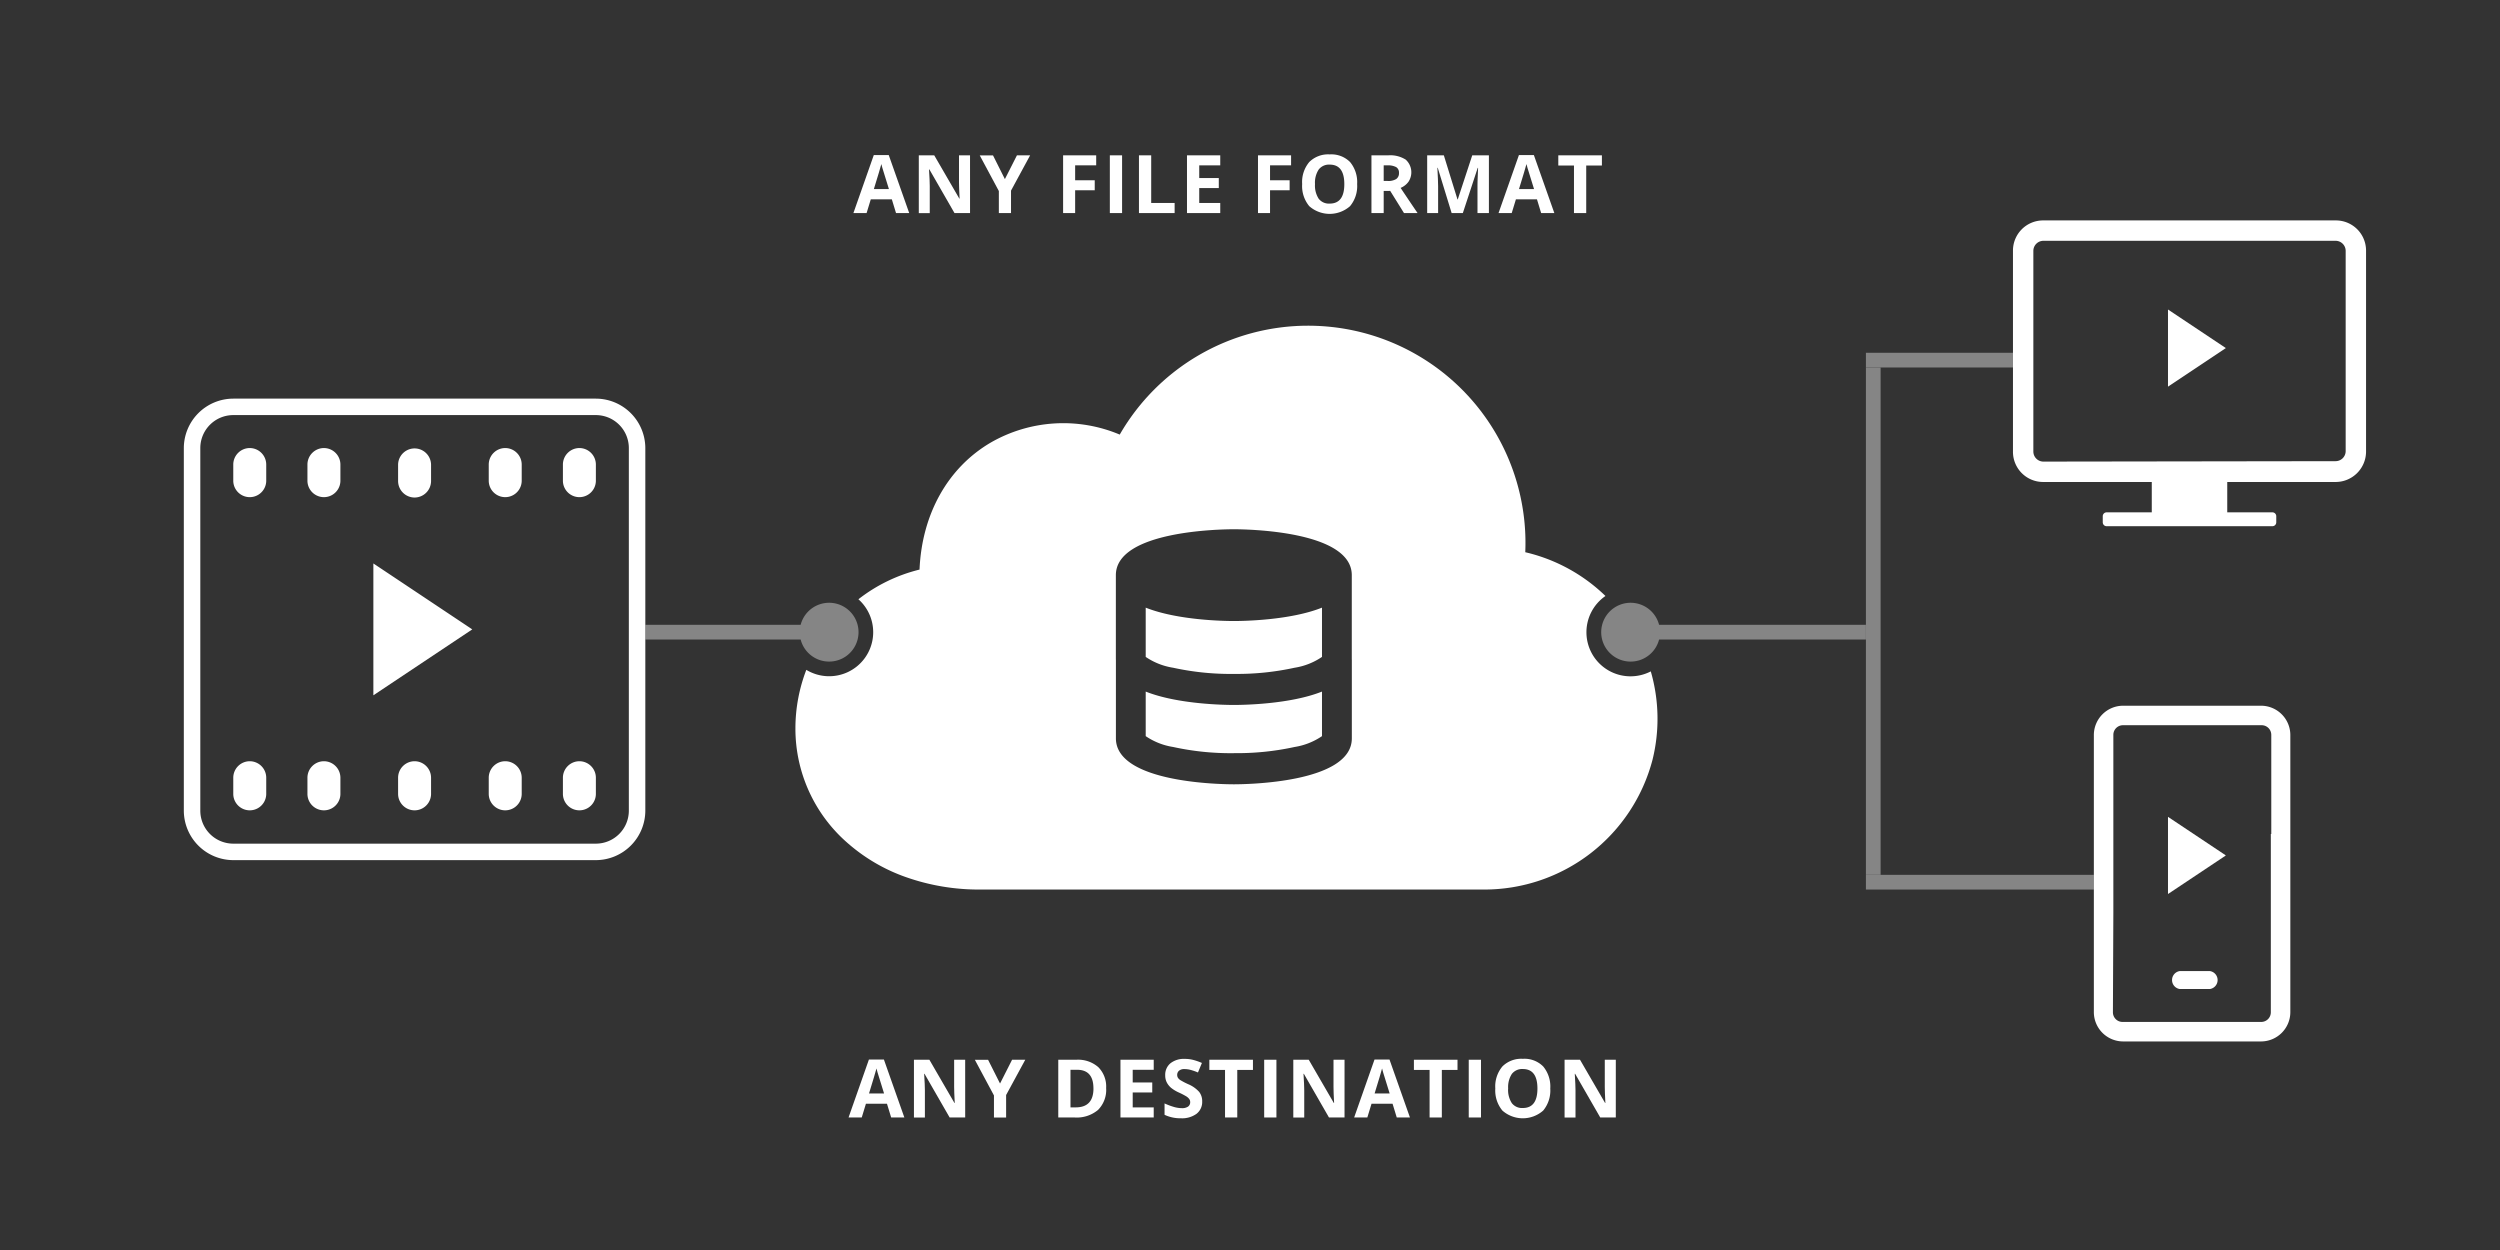 <svg xmlns="http://www.w3.org/2000/svg" width="340" height="170" viewBox="0 0 340 170"><rect x="0" y="0" width="340" height="170" fill="#333333" stroke="none"/><defs><style>.a{fill:none;}.b{isolation:isolate;}.c,.d,.e{fill:#fff;}.d,.e{stroke:rgba(0,0,0,0);stroke-miterlimit:10;}.d,.f{opacity:0.4;}</style></defs><g transform="translate(-2223 -228)"><rect class="a" width="340" height="170" transform="translate(2223 228)"/><g transform="translate(502.811 -558.865)"><g class="b"><g class="b"><path class="c" d="M1842.048,815.843l-.569-1.869h-2.864l-.569,1.869h-1.794l2.771-7.885h2.037l2.782,7.885Zm-.967-3.266q-.789-2.54-.89-2.873c-.065-.223-.113-.4-.141-.527q-.177.688-1.016,3.4Z"/><path class="c" d="M1852.115,815.843H1850l-3.416-5.941h-.049q.1,1.574.1,2.245v3.7h-1.489V807.99h2.1l3.41,5.882h.038q-.079-1.531-.081-2.165V807.99h1.5Z"/><path class="c" d="M1856.854,811.224l1.639-3.234h1.794l-2.6,4.8v3.057h-1.655v-3l-2.6-4.851h1.805Z"/><path class="c" d="M1866.408,815.843h-1.637V807.99h4.5v1.364h-2.863v2.026h2.664v1.358h-2.664Z"/><path class="c" d="M1871.127,815.843V807.99h1.665v7.853Z"/><path class="c" d="M1875.087,815.843V807.99h1.665v6.478h3.186v1.375Z"/><path class="c" d="M1886.143,815.843h-4.523V807.99h4.523v1.364h-2.858v1.725h2.659v1.363h-2.659v2.026h2.858Z"/><path class="c" d="M1892.915,815.843h-1.639V807.99h4.5v1.364h-2.862v2.026h2.664v1.358h-2.664Z"/><path class="c" d="M1904.76,811.905a4.261,4.261,0,0,1-.967,3,4.192,4.192,0,0,1-5.543,0,4.276,4.276,0,0,1-.967-3.007,4.22,4.22,0,0,1,.97-3,3.626,3.626,0,0,1,2.779-1.034,3.578,3.578,0,0,1,2.77,1.043A4.278,4.278,0,0,1,1904.76,811.905Zm-5.731,0a3.284,3.284,0,0,0,.5,1.983,1.748,1.748,0,0,0,1.493.666q1.995,0,1.994-2.649t-1.983-2.652a1.76,1.76,0,0,0-1.5.668A3.262,3.262,0,0,0,1899.029,811.905Z"/><path class="c" d="M1908.371,812.829v3.014h-1.665V807.99h2.288a3.919,3.919,0,0,1,2.369.583,2.324,2.324,0,0,1,.387,3,2.51,2.51,0,0,1-1.08.846q1.773,2.649,2.309,3.422h-1.847l-1.874-3.014Zm0-1.353h.537a2.052,2.052,0,0,0,1.166-.263.941.941,0,0,0,.376-.827.858.858,0,0,0-.385-.795,2.33,2.33,0,0,0-1.189-.237h-.505Z"/><path class="c" d="M1917.612,815.843l-1.89-6.16h-.049q.1,1.879.1,2.507v3.653h-1.488V807.99h2.267l1.858,6.005h.032l1.972-6.005h2.267v7.853h-1.553v-3.717c0-.176,0-.378.008-.607s.03-.838.073-1.827h-.049l-2.024,6.151Z"/><path class="c" d="M1929.785,815.843l-.569-1.869h-2.863l-.57,1.869h-1.794l2.772-7.885h2.036l2.782,7.885Zm-.967-3.266q-.789-2.54-.889-2.873c-.066-.223-.114-.4-.142-.527q-.177.688-1.016,3.4Z"/><path class="c" d="M1935.915,815.843h-1.665v-6.467h-2.132V807.99h5.93v1.386h-2.133Z"/></g></g><g class="b"><g class="b"><path class="c" d="M1841.388,938.843l-.57-1.869h-2.863l-.569,1.869h-1.794l2.771-7.885h2.036l2.783,7.885Zm-.967-3.266q-.789-2.54-.89-2.873c-.065-.223-.113-.4-.141-.527q-.179.688-1.016,3.4Z"/><path class="c" d="M1851.455,938.843h-2.116l-3.416-5.941h-.049q.1,1.574.1,2.245v3.7h-1.489V930.99h2.1l3.41,5.882h.038q-.081-1.531-.081-2.165V930.99h1.5Z"/><path class="c" d="M1856.194,934.224l1.639-3.234h1.794l-2.606,4.8v3.057h-1.654v-3l-2.6-4.851h1.8Z"/><path class="c" d="M1870.625,934.841a3.865,3.865,0,0,1-1.1,2.971,4.5,4.5,0,0,1-3.187,1.031h-2.224V930.99h2.465a4.156,4.156,0,0,1,2.987,1.015A3.737,3.737,0,0,1,1870.625,934.841Zm-1.729.043q0-2.529-2.235-2.53h-.886v5.114h.714Q1868.9,937.468,1868.9,934.884Z"/><path class="c" d="M1877.095,938.843h-4.523V930.99h4.523v1.364h-2.858v1.725h2.659v1.363h-2.659v2.026h2.858Z"/><path class="c" d="M1883.687,936.662a2.03,2.03,0,0,1-.765,1.676,3.33,3.33,0,0,1-2.13.612,5.005,5.005,0,0,1-2.224-.472v-1.547a9.386,9.386,0,0,0,1.346.5,4.045,4.045,0,0,0,1.007.144,1.44,1.44,0,0,0,.841-.209.719.719,0,0,0,.292-.623.688.688,0,0,0-.129-.411,1.466,1.466,0,0,0-.378-.347,9.7,9.7,0,0,0-1.019-.531,4.817,4.817,0,0,1-1.079-.65,2.463,2.463,0,0,1-.575-.725,2.075,2.075,0,0,1-.215-.967,2.028,2.028,0,0,1,.707-1.638,2.931,2.931,0,0,1,1.952-.6,4.633,4.633,0,0,1,1.168.144,8.013,8.013,0,0,1,1.163.409l-.537,1.295a8.02,8.02,0,0,0-1.039-.361,3.351,3.351,0,0,0-.808-.1,1.077,1.077,0,0,0-.726.22.727.727,0,0,0-.252.575.711.711,0,0,0,.1.384,1.106,1.106,0,0,0,.325.317,9.89,9.89,0,0,0,1.056.551,4.188,4.188,0,0,1,1.508,1.055A2.055,2.055,0,0,1,1883.687,936.662Z"/><path class="c" d="M1888.458,938.843h-1.665v-6.467h-2.132V930.99h5.93v1.386h-2.133Z"/><path class="c" d="M1892.118,938.843V930.99h1.665v7.853Z"/><path class="c" d="M1903.045,938.843h-2.116l-3.416-5.941h-.048q.1,1.574.1,2.245v3.7h-1.487V930.99h2.1l3.411,5.882h.037q-.081-1.531-.08-2.165V930.99h1.5Z"/><path class="c" d="M1910.147,938.843l-.569-1.869h-2.862l-.57,1.869h-1.793l2.771-7.885h2.035l2.782,7.885Zm-.966-3.266q-.79-2.54-.889-2.873c-.066-.223-.113-.4-.143-.527q-.177.688-1.014,3.4Z"/><path class="c" d="M1916.278,938.843h-1.665v-6.467h-2.133V930.99h5.93v1.386h-2.132Z"/><path class="c" d="M1919.938,938.843V930.99h1.666v7.853Z"/><path class="c" d="M1931.026,934.905a4.265,4.265,0,0,1-.966,3,4.192,4.192,0,0,1-5.543,0,4.276,4.276,0,0,1-.967-3.007,4.225,4.225,0,0,1,.969-3,3.626,3.626,0,0,1,2.78-1.034,3.573,3.573,0,0,1,2.768,1.043A4.273,4.273,0,0,1,1931.026,934.905Zm-5.731,0a3.284,3.284,0,0,0,.5,1.983,1.747,1.747,0,0,0,1.493.666q1.992,0,1.992-2.649t-1.981-2.652a1.762,1.762,0,0,0-1.5.668A3.269,3.269,0,0,0,1925.3,934.905Z"/><path class="c" d="M1939.938,938.843h-2.116l-3.416-5.941h-.048q.1,1.574.1,2.245v3.7h-1.487V930.99h2.1l3.411,5.882h.038q-.081-1.531-.081-2.165V930.99h1.5Z"/></g></g><path class="c" d="M1754.156,847.8a2.248,2.248,0,0,0-2.242,2.241v2.242a2.242,2.242,0,0,0,4.483,0v-2.242A2.248,2.248,0,0,0,1754.156,847.8Z"/><path class="c" d="M1764.243,847.8a2.248,2.248,0,0,0-2.242,2.241v2.242a2.242,2.242,0,0,0,4.483,0v-2.242A2.248,2.248,0,0,0,1764.243,847.8Z"/><path class="c" d="M1776.571,854.529a2.249,2.249,0,0,0,2.242-2.241v-2.242a2.242,2.242,0,0,0-4.483,0v2.242A2.248,2.248,0,0,0,1776.571,854.529Z"/><path class="c" d="M1798.987,847.8a2.248,2.248,0,0,0-2.242,2.241v2.242a2.242,2.242,0,0,0,4.483,0v-2.242A2.248,2.248,0,0,0,1798.987,847.8Z"/><path class="c" d="M1788.9,847.8a2.248,2.248,0,0,0-2.242,2.241v2.242a2.242,2.242,0,0,0,4.483,0v-2.242A2.248,2.248,0,0,0,1788.9,847.8Z"/><path class="c" d="M1754.156,890.393a2.247,2.247,0,0,0-2.242,2.242v2.241a2.242,2.242,0,0,0,4.483,0v-2.241A2.247,2.247,0,0,0,1754.156,890.393Z"/><path class="c" d="M1764.243,890.393a2.247,2.247,0,0,0-2.242,2.242v2.241a2.242,2.242,0,0,0,4.483,0v-2.241A2.247,2.247,0,0,0,1764.243,890.393Z"/><path class="c" d="M1776.571,890.393a2.248,2.248,0,0,0-2.241,2.242v2.241a2.242,2.242,0,0,0,4.483,0v-2.241A2.247,2.247,0,0,0,1776.571,890.393Z"/><path class="c" d="M1798.987,890.393a2.247,2.247,0,0,0-2.242,2.242v2.241a2.242,2.242,0,0,0,4.483,0v-2.241A2.247,2.247,0,0,0,1798.987,890.393Z"/><path class="c" d="M1788.9,890.393a2.247,2.247,0,0,0-2.242,2.242v2.241a2.242,2.242,0,0,0,4.483,0v-2.241A2.247,2.247,0,0,0,1788.9,890.393Z"/><path class="c" d="M1801.228,841.079h-49.314a6.744,6.744,0,0,0-6.725,6.725v49.314a6.745,6.745,0,0,0,6.725,6.725h49.314a6.745,6.745,0,0,0,6.725-6.725V847.8A6.744,6.744,0,0,0,1801.228,841.079Zm4.483,56.039a4.487,4.487,0,0,1-4.483,4.483h-49.314a4.487,4.487,0,0,1-4.483-4.483V847.8a4.487,4.487,0,0,1,4.483-4.483h49.314a4.487,4.487,0,0,1,4.483,4.483Z"/><path class="c" d="M1770.967,881.427l13.449-8.966-13.449-8.966Z"/><path class="d" d="M22704.313,16997.863h-21.123v-2h21.123a4,4,0,1,1,0,2Z" transform="translate(-20875.236 -16124.022)"/><path class="e" d="M22776.889,17069.551h-68.566a29.831,29.831,0,0,1-10.176-1.715,24.172,24.172,0,0,1-7.943-4.682,20.586,20.586,0,0,1-7.014-15.514,22.19,22.19,0,0,1,1.482-7.967,5.99,5.99,0,0,0,7.084-9.6,22.032,22.032,0,0,1,8.314-4.037c.32-7.541,3.836-13.828,9.643-17.25a19.778,19.778,0,0,1,17.584-1.109,29.569,29.569,0,0,1,25.6-14.809c.455,0,.867.01,1.262.027h.006a29.546,29.546,0,0,1,28.285,30.781l.287.068a23.219,23.219,0,0,1,10.619,5.883,5.994,5.994,0,0,0,6.164,10.254,23.194,23.194,0,0,1,.24,12A23.647,23.647,0,0,1,22776.889,17069.551Zm-50.113-31.275v10.715c0,6.074,14.4,6.248,16.045,6.248s16.041-.174,16.041-6.248v-10.713l-.006,0a.033.033,0,0,1,0-.014v-.014a.22.22,0,0,0,0-.039v-11.416c0-6.068-14.4-6.242-16.041-6.242s-16.045.174-16.045,6.242v11.416a.262.262,0,0,0,.006.068l-.006,0Zm16.041,12.729a36.525,36.525,0,0,1-8.256-.842,9.137,9.137,0,0,1-3.732-1.475v-6.061c4.359,1.734,10.752,1.82,11.988,1.82s7.639-.086,11.986-1.82v6.061a9.138,9.138,0,0,1-3.729,1.475A36.575,36.575,0,0,1,22742.816,17051Zm0-10.779a36.6,36.6,0,0,1-8.256-.84,9.144,9.144,0,0,1-3.732-1.473v-6.7c4.359,1.734,10.752,1.82,11.988,1.82s7.639-.086,11.986-1.82v6.7a9.116,9.116,0,0,1-3.729,1.473A36.6,36.6,0,0,1,22742.816,17040.225Z" transform="translate(-20854.824 -16161.708)"/><g class="f"><path class="c" d="M22683.189,16996.863a4,4,0,0,1,7.873-1h28.127v2h-28.127a4,4,0,0,1-7.873-1Z" transform="translate(-20745.236 -16124.021)"/><rect class="c" width="20" height="2" transform="translate(1973.953 834.843)"/><rect class="c" width="31" height="2" transform="translate(1973.953 905.843)"/><rect class="c" width="2" height="69" transform="translate(1973.953 836.843)"/></g><path class="c" d="M2037.843,849.584a1.372,1.372,0,0,0,1.357-1.357V820.972a1.372,1.372,0,0,0-1.357-1.357h-39.761a1.372,1.372,0,0,0-1.357,1.357v27.314a1.372,1.372,0,0,0,1.357,1.357Zm-14.748,6.959h6.135a.528.528,0,0,1,.531.527v.83a.529.529,0,0,1-.527.531h-22.539a.529.529,0,0,1-.531-.527v-.83a.529.529,0,0,1,.527-.531h6.139v-4.128h-14.748a4.1,4.1,0,0,1-4.129-4.071V820.972a4.1,4.1,0,0,1,4.071-4.129h39.819a4.1,4.1,0,0,1,4.129,4.07v27.373a4.142,4.142,0,0,1-4.129,4.129h-14.748Z"/><path class="c" d="M2015.036,839.45l7.869-5.246-7.869-5.246Z"/><path class="c" d="M2027.722,882.842h-18.817a3.991,3.991,0,0,0-3.952,3.952v37.755a3.99,3.99,0,0,0,3.952,3.952h18.817a3.99,3.99,0,0,0,3.952-3.952V886.794A3.991,3.991,0,0,0,2027.722,882.842Zm1.3,17.445v24.262a1.309,1.309,0,0,1-1.3,1.3h-18.876a1.309,1.309,0,0,1-1.3-1.3l.059-13.493h0V886.794a1.31,1.31,0,0,1,1.3-1.3h18.878a1.31,1.31,0,0,1,1.3,1.3v13.493Z"/><path class="c" d="M2015.036,908.45l7.869-5.246-7.869-5.246Z"/><path class="c" d="M2020.75,918.933h-4.129a1.235,1.235,0,0,0,0,2.437h4.129a1.235,1.235,0,0,0,0-2.437Z"/></g></g></svg>